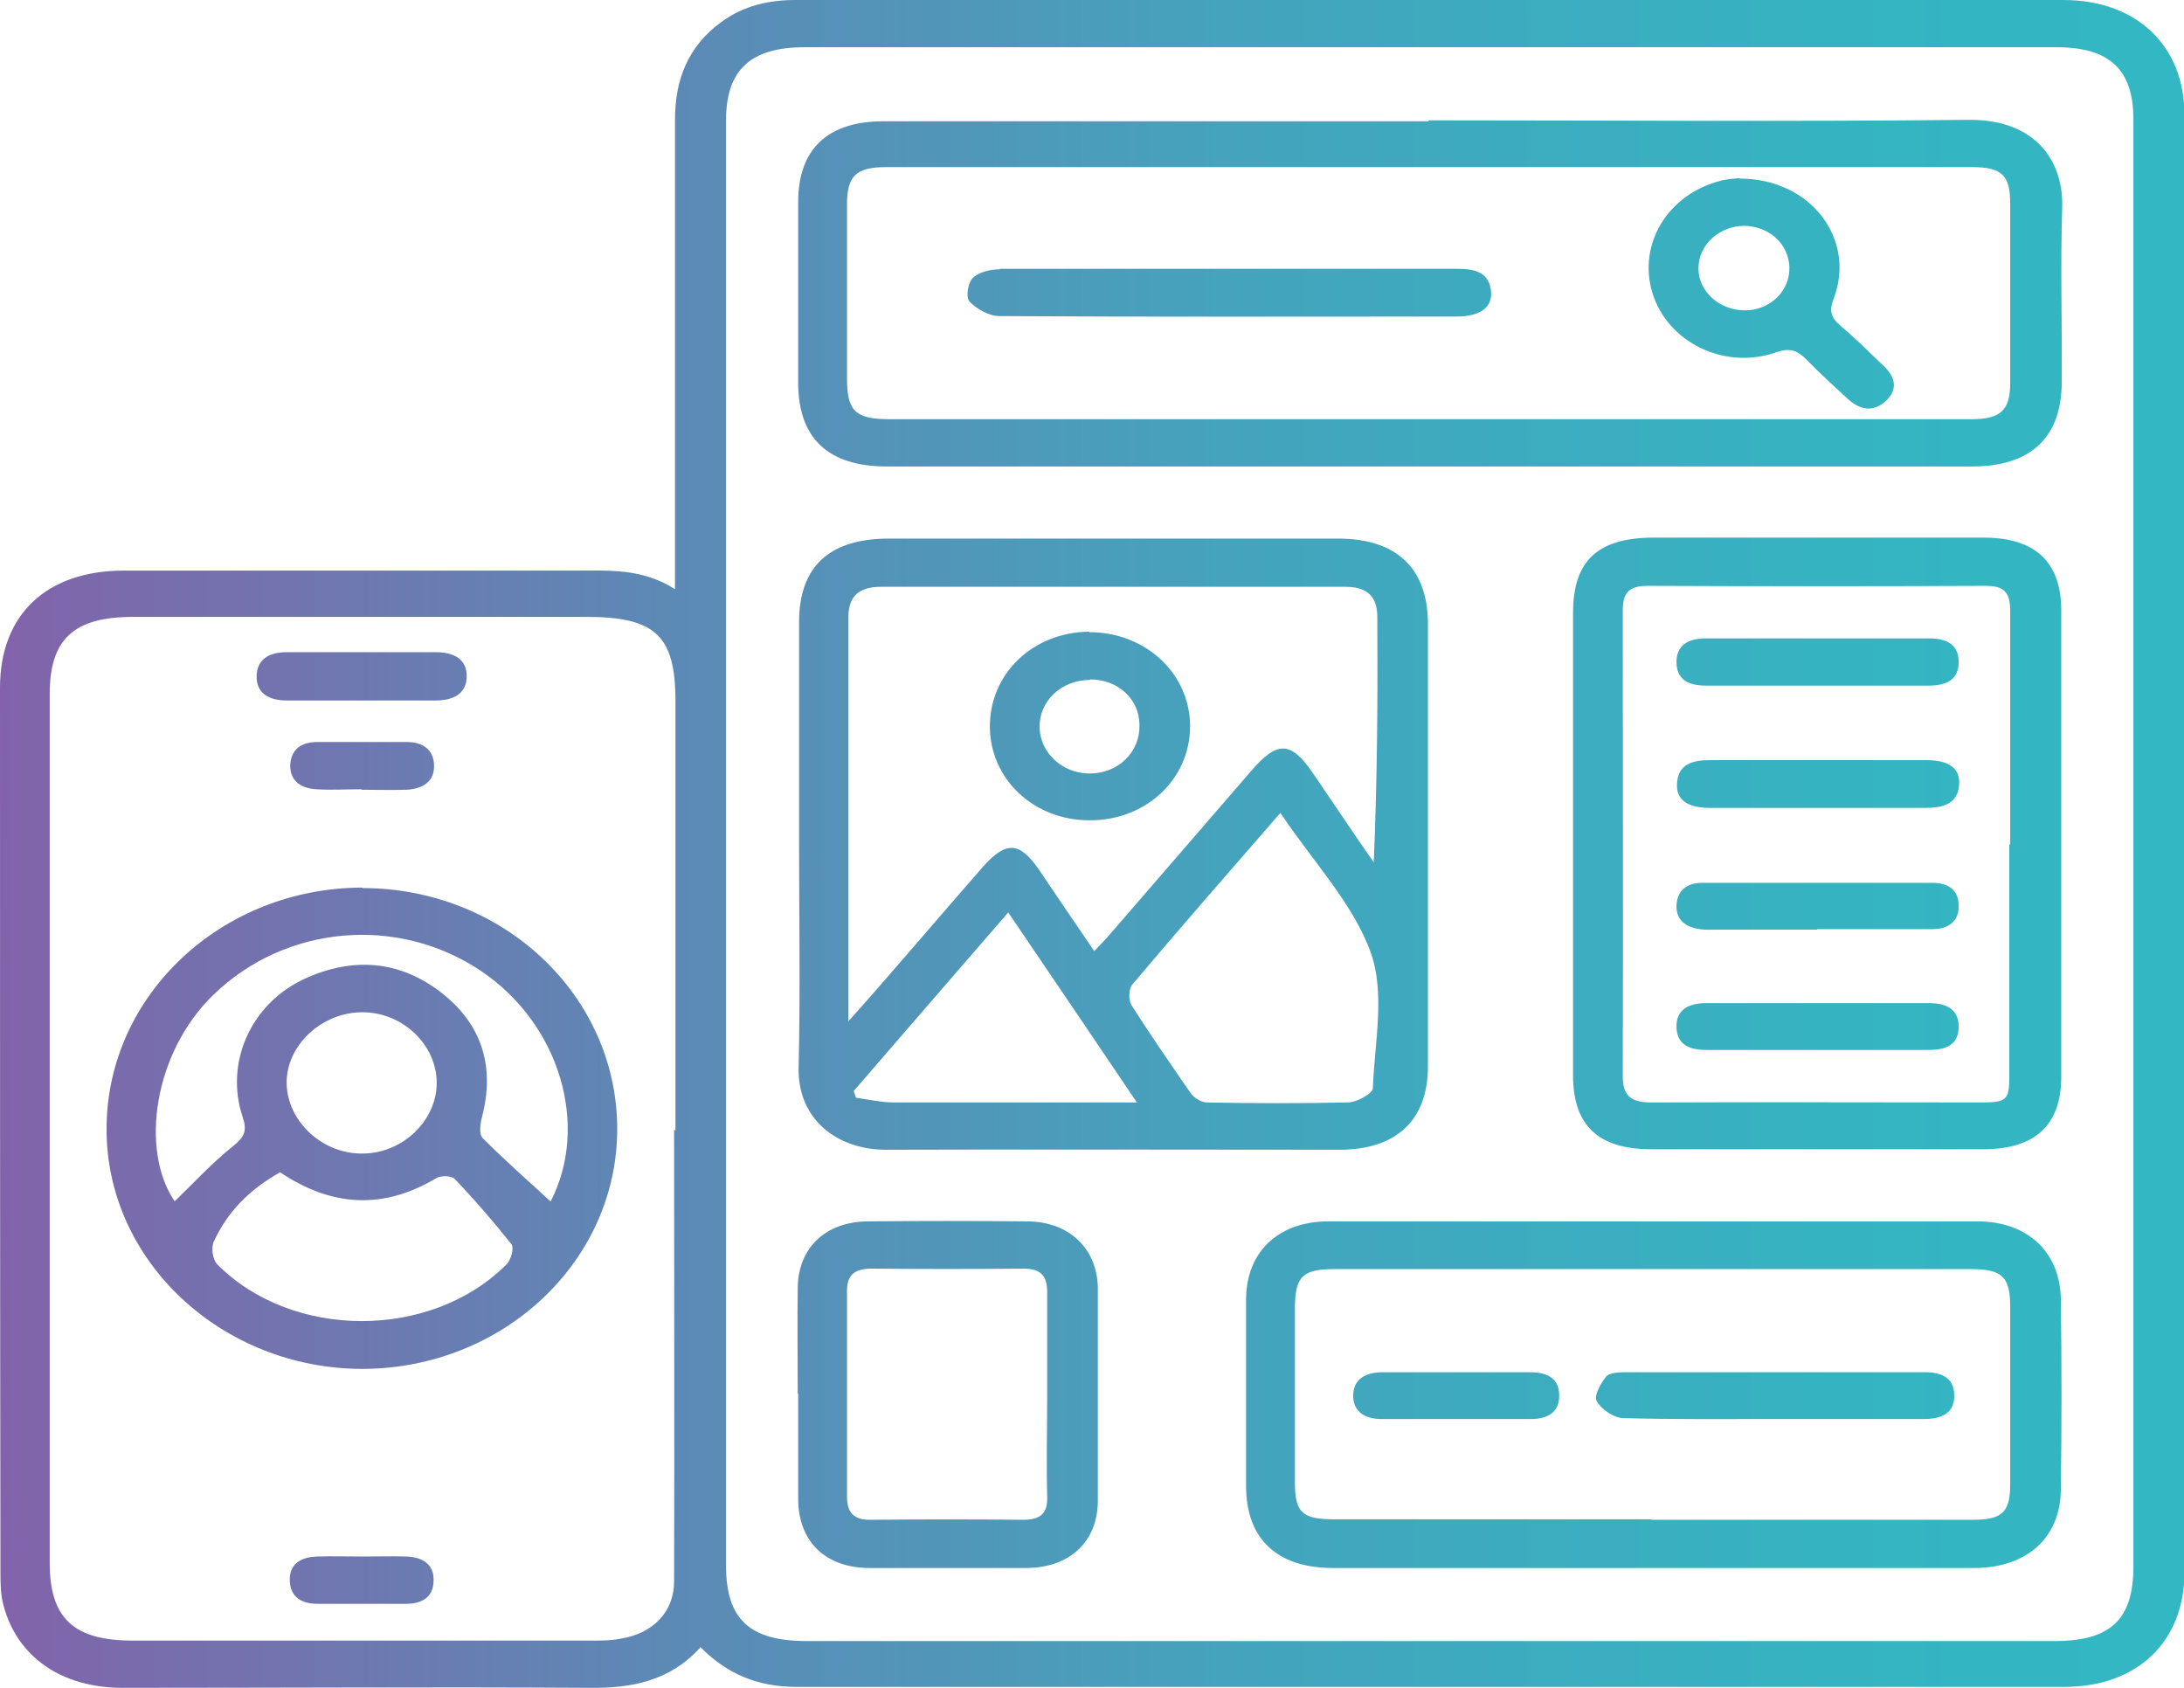 <svg width="66" height="51" viewBox="0 0 66 51" fill="none" xmlns="http://www.w3.org/2000/svg">
<g clip-path="url(#clip0_599_1810)">
<path d="M21.156 49.788C20.236 50.798 19.085 51.014 17.813 51C13.116 50.971 8.406 51 3.709 51C1.868 51 0.528 50.077 0.108 48.519C0.014 48.187 0.014 47.826 0.014 47.48C0 38.564 0 29.677 0 20.775C0 18.568 1.408 17.241 3.749 17.241C8.297 17.241 12.845 17.241 17.393 17.241C18.395 17.241 19.41 17.168 20.398 17.803C20.398 17.442 20.398 17.197 20.398 16.966C20.398 12.523 20.398 8.065 20.398 3.621C20.398 2.424 20.777 1.399 21.82 0.649C22.483 0.173 23.227 0 24.039 0C36.817 0 49.581 0 62.359 0C64.565 0 66.013 1.385 66.013 3.463C66.013 18.149 66.013 32.836 66.013 47.509C66.013 49.601 64.592 50.971 62.386 50.971C49.608 50.971 36.844 50.971 24.066 50.971C22.916 50.971 21.982 50.596 21.156 49.759V49.788ZM64.471 25.536C64.471 18.221 64.471 10.921 64.471 3.607C64.471 2.106 63.753 1.428 62.156 1.428C49.541 1.428 36.925 1.428 24.31 1.428C22.672 1.428 21.941 2.121 21.941 3.636C21.941 18.193 21.941 32.75 21.941 47.307C21.941 48.922 22.645 49.586 24.378 49.586C36.952 49.586 49.527 49.586 62.088 49.586C63.78 49.586 64.471 48.937 64.471 47.336C64.471 40.064 64.471 32.793 64.471 25.536ZM20.385 34.149H20.412C20.412 29.821 20.412 25.507 20.412 21.179C20.412 19.203 19.803 18.64 17.718 18.64C13.157 18.64 8.582 18.64 4.02 18.64C2.22 18.64 1.502 19.318 1.502 20.977C1.502 29.72 1.502 38.477 1.502 47.22C1.502 48.894 2.22 49.572 4.007 49.572C8.636 49.572 13.278 49.572 17.908 49.572C18.192 49.572 18.476 49.572 18.761 49.514C19.735 49.355 20.371 48.706 20.371 47.783C20.385 43.238 20.371 38.679 20.371 34.135L20.385 34.149ZM24.148 25.464C24.148 23.242 24.148 21.02 24.148 18.799C24.148 17.111 25.068 16.274 26.868 16.274C31.389 16.274 35.91 16.274 40.431 16.274C42.191 16.274 43.138 17.154 43.152 18.827C43.152 23.285 43.152 27.758 43.152 32.216C43.152 33.846 42.204 34.741 40.472 34.741C35.91 34.741 31.335 34.726 26.774 34.741C25.312 34.741 24.093 33.832 24.134 32.245C24.188 29.98 24.148 27.715 24.148 25.45V25.464ZM25.637 30.86C25.975 30.485 26.178 30.254 26.381 30.023C27.491 28.753 28.587 27.469 29.697 26.2C30.401 25.406 30.807 25.421 31.403 26.286C31.944 27.094 32.499 27.902 33.068 28.739C33.257 28.537 33.392 28.407 33.514 28.263C34.949 26.604 36.384 24.945 37.819 23.285C38.604 22.377 39.01 22.391 39.673 23.358C40.133 24.036 40.593 24.714 41.054 25.392C41.203 25.608 41.365 25.839 41.514 26.055C41.622 23.545 41.636 21.093 41.622 18.64C41.622 18.02 41.311 17.731 40.661 17.731C35.978 17.731 31.308 17.731 26.625 17.731C25.961 17.731 25.65 18.005 25.637 18.625C25.637 22.636 25.637 26.647 25.637 30.86ZM38.699 24.555C37.156 26.33 35.666 28.032 34.218 29.749C34.11 29.879 34.096 30.21 34.191 30.369C34.76 31.264 35.369 32.144 35.978 33.024C36.073 33.168 36.303 33.312 36.479 33.312C37.9 33.341 39.321 33.341 40.729 33.312C41 33.312 41.487 33.038 41.487 32.88C41.541 31.494 41.866 30.009 41.419 28.768C40.878 27.282 39.66 26.012 38.699 24.57V24.555ZM34.367 33.327C33.027 31.336 31.768 29.489 30.469 27.57C28.872 29.417 27.328 31.192 25.799 32.966C25.826 33.038 25.84 33.096 25.867 33.168C26.259 33.226 26.652 33.312 27.031 33.312C29.427 33.312 31.822 33.312 34.354 33.312L34.367 33.327ZM43.179 3.636C48.62 3.636 54.062 3.679 59.503 3.621C61.547 3.607 62.372 4.905 62.318 6.29C62.264 8.036 62.318 9.796 62.305 11.542C62.305 13.215 61.371 14.095 59.598 14.095C48.661 14.095 37.737 14.095 26.801 14.095C25.027 14.095 24.134 13.244 24.121 11.599C24.121 9.767 24.121 7.935 24.121 6.103C24.121 4.501 25.014 3.664 26.706 3.664C32.188 3.664 37.683 3.664 43.165 3.664L43.179 3.636ZM43.179 12.667C48.647 12.667 54.116 12.667 59.571 12.667C60.464 12.667 60.748 12.393 60.748 11.571C60.748 9.753 60.748 7.949 60.748 6.132C60.748 5.309 60.491 5.05 59.625 5.05C48.674 5.05 37.724 5.05 26.76 5.05C25.867 5.05 25.596 5.324 25.596 6.175C25.596 7.921 25.596 9.681 25.596 11.426C25.596 12.436 25.853 12.667 26.909 12.667C32.337 12.667 37.751 12.667 43.179 12.667ZM49.92 47.379C46.712 47.379 43.49 47.379 40.282 47.379C38.59 47.379 37.656 46.499 37.656 44.897C37.656 43.022 37.656 41.146 37.656 39.271C37.656 37.842 38.617 36.905 40.147 36.905C46.685 36.905 53.222 36.905 59.76 36.905C61.276 36.905 62.264 37.842 62.278 39.271C62.305 41.19 62.305 43.108 62.278 45.013C62.264 46.47 61.249 47.364 59.692 47.379C56.43 47.379 53.182 47.379 49.92 47.379ZM49.92 45.922C53.155 45.922 56.39 45.922 59.625 45.922C60.505 45.922 60.748 45.691 60.748 44.854C60.748 43.065 60.748 41.276 60.748 39.487C60.748 38.578 60.505 38.347 59.557 38.347C53.155 38.347 46.752 38.347 40.336 38.347C39.375 38.347 39.145 38.564 39.132 39.473C39.132 41.247 39.132 43.007 39.132 44.782C39.132 45.705 39.348 45.907 40.323 45.907C43.517 45.907 46.712 45.907 49.892 45.907L49.92 45.922ZM47.537 25.507C47.537 23.184 47.537 20.862 47.537 18.524C47.537 16.938 48.282 16.245 49.987 16.245C53.303 16.245 56.633 16.245 59.95 16.245C61.506 16.245 62.291 16.981 62.291 18.452C62.291 23.141 62.291 27.83 62.291 32.533C62.291 33.99 61.506 34.726 59.936 34.726C56.593 34.726 53.249 34.726 49.906 34.726C48.295 34.726 47.537 34.005 47.537 32.49C47.537 30.167 47.537 27.844 47.537 25.507ZM60.748 25.507C60.748 23.156 60.748 20.818 60.748 18.467C60.748 17.919 60.586 17.688 59.963 17.702C56.579 17.717 53.182 17.717 49.798 17.702C49.216 17.702 49.04 17.919 49.04 18.438C49.04 23.127 49.053 27.83 49.04 32.519C49.04 33.11 49.283 33.312 49.892 33.312C53.209 33.298 56.539 33.312 59.855 33.312C60.653 33.312 60.721 33.24 60.721 32.504C60.721 30.182 60.721 27.844 60.721 25.522L60.748 25.507ZM24.107 42.113C24.107 41.045 24.093 39.978 24.107 38.91C24.121 37.698 24.96 36.905 26.246 36.905C27.843 36.89 29.44 36.89 31.024 36.905C32.31 36.905 33.162 37.727 33.176 38.925C33.176 41.06 33.176 43.209 33.176 45.345C33.176 46.585 32.323 47.379 30.997 47.379C29.427 47.379 27.856 47.379 26.286 47.379C24.96 47.379 24.148 46.6 24.121 45.345C24.121 45.301 24.121 45.258 24.121 45.215C24.121 44.19 24.121 43.152 24.121 42.127L24.107 42.113ZM31.646 42.142C31.646 41.117 31.646 40.079 31.646 39.054C31.646 38.578 31.484 38.333 30.929 38.333C29.399 38.347 27.87 38.347 26.34 38.333C25.799 38.333 25.582 38.549 25.596 39.04C25.596 41.103 25.596 43.152 25.596 45.215C25.596 45.691 25.785 45.936 26.327 45.922C27.856 45.907 29.386 45.907 30.916 45.922C31.457 45.922 31.66 45.72 31.646 45.229C31.619 44.205 31.646 43.166 31.646 42.142ZM10.95 26.834C15.214 26.834 18.639 30.081 18.652 34.091C18.666 38.102 15.214 41.348 10.964 41.363C6.687 41.363 3.181 38.073 3.221 34.062C3.249 30.052 6.714 26.82 10.964 26.82L10.95 26.834ZM16.635 36.313C17.826 34.019 16.92 30.932 14.524 29.33C11.993 27.642 8.622 27.96 6.457 30.052C4.643 31.797 4.223 34.755 5.279 36.299C5.861 35.736 6.416 35.13 7.052 34.625C7.39 34.351 7.472 34.163 7.336 33.76C6.781 32.115 7.58 30.326 9.204 29.576C10.653 28.912 12.06 29.013 13.319 29.98C14.591 30.961 14.957 32.259 14.564 33.76C14.51 33.962 14.47 34.279 14.591 34.394C15.255 35.058 15.972 35.693 16.649 36.313H16.635ZM8.446 35.433C7.526 35.953 6.863 36.631 6.457 37.525C6.375 37.713 6.429 38.059 6.565 38.203C8.825 40.483 13.021 40.497 15.309 38.203C15.444 38.073 15.539 37.713 15.458 37.597C14.916 36.919 14.348 36.255 13.739 35.621C13.644 35.52 13.319 35.52 13.197 35.592C11.586 36.558 10.03 36.472 8.46 35.419L8.446 35.433ZM13.197 32.721C13.197 31.567 12.169 30.586 10.95 30.586C9.719 30.586 8.636 31.596 8.663 32.75C8.69 33.889 9.746 34.87 10.95 34.856C12.169 34.856 13.197 33.861 13.197 32.721ZM8.663 19.707C8.162 19.707 7.783 19.895 7.756 20.4C7.729 20.948 8.135 21.165 8.649 21.165C10.152 21.165 11.654 21.165 13.17 21.165C13.698 21.165 14.104 20.963 14.104 20.429C14.104 19.91 13.712 19.707 13.17 19.707C12.426 19.707 11.681 19.707 10.95 19.707C10.192 19.707 9.421 19.707 8.663 19.707ZM10.91 23.863C11.37 23.863 11.83 23.877 12.29 23.863C12.778 23.834 13.143 23.617 13.116 23.098C13.089 22.622 12.751 22.42 12.277 22.42C11.383 22.42 10.49 22.42 9.597 22.42C9.11 22.42 8.798 22.636 8.771 23.112C8.758 23.588 9.082 23.819 9.556 23.848C10.016 23.877 10.477 23.848 10.937 23.848L10.91 23.863ZM9.583 47.032C9.082 47.047 8.731 47.263 8.758 47.783C8.785 48.259 9.11 48.461 9.597 48.461C10.49 48.461 11.383 48.461 12.277 48.461C12.751 48.461 13.089 48.259 13.102 47.783C13.13 47.263 12.764 47.047 12.277 47.032C11.844 47.018 11.397 47.032 10.964 47.032C10.504 47.032 10.043 47.018 9.583 47.032ZM32.919 19.102C34.624 19.102 35.964 20.357 35.964 21.944C35.964 23.545 34.624 24.8 32.919 24.786C31.24 24.786 29.927 23.545 29.914 21.973C29.9 20.357 31.213 19.102 32.919 19.087V19.102ZM32.946 20.544C32.08 20.544 31.403 21.179 31.416 21.973C31.43 22.752 32.107 23.372 32.932 23.372C33.785 23.372 34.448 22.737 34.435 21.915C34.435 21.121 33.785 20.53 32.946 20.53V20.544ZM52.573 5.396C54.738 5.396 56.092 7.242 55.415 9.017C55.266 9.392 55.334 9.608 55.632 9.854C56.092 10.243 56.511 10.662 56.931 11.066C57.27 11.383 57.364 11.758 56.999 12.104C56.62 12.465 56.214 12.393 55.848 12.061C55.429 11.672 54.995 11.282 54.603 10.878C54.332 10.604 54.116 10.489 53.669 10.647C52.099 11.195 50.38 10.33 49.933 8.844C49.486 7.358 50.42 5.843 52.031 5.453C52.261 5.396 52.505 5.396 52.573 5.381V5.396ZM52.735 9.378C53.493 9.378 54.102 8.786 54.075 8.065C54.048 7.372 53.466 6.838 52.721 6.824C51.95 6.824 51.327 7.401 51.327 8.108C51.327 8.815 51.964 9.378 52.735 9.378ZM30.212 8.137C29.927 8.137 29.576 8.223 29.399 8.397C29.251 8.541 29.183 8.974 29.291 9.104C29.508 9.334 29.887 9.551 30.198 9.551C34.8 9.58 39.416 9.565 44.018 9.565C44.722 9.565 45.101 9.291 45.06 8.815C45.006 8.223 44.573 8.122 44.032 8.122C41.744 8.122 39.443 8.122 37.156 8.122C34.841 8.122 32.526 8.122 30.212 8.122V8.137ZM53.615 42.877C55.117 42.877 56.633 42.877 58.136 42.877C58.65 42.877 59.07 42.719 59.056 42.156C59.056 41.637 58.677 41.464 58.176 41.464C55.144 41.464 52.112 41.464 49.067 41.464C48.877 41.464 48.607 41.492 48.525 41.608C48.363 41.824 48.16 42.171 48.255 42.344C48.39 42.575 48.755 42.834 49.026 42.849C50.556 42.892 52.085 42.877 53.615 42.877ZM46.265 42.877C46.766 42.877 47.131 42.675 47.118 42.156C47.118 41.637 46.739 41.464 46.238 41.464C44.749 41.464 43.274 41.464 41.785 41.464C41.27 41.464 40.905 41.666 40.891 42.156C40.891 42.69 41.284 42.892 41.812 42.877C42.556 42.877 43.301 42.877 44.032 42.877C44.776 42.877 45.52 42.877 46.251 42.877H46.265ZM58.203 24.411C58.731 24.411 59.178 24.281 59.205 23.689C59.232 23.213 58.894 22.968 58.217 22.968C56.038 22.968 53.858 22.968 51.679 22.968C51.151 22.968 50.705 23.084 50.678 23.689C50.651 24.166 51.002 24.411 51.666 24.411C52.762 24.411 53.845 24.411 54.941 24.411C56.038 24.411 57.121 24.411 58.217 24.411H58.203ZM58.271 20.717C58.799 20.717 59.191 20.559 59.191 19.996C59.191 19.462 58.799 19.289 58.312 19.289C56.065 19.289 53.804 19.289 51.557 19.289C51.043 19.289 50.637 19.477 50.664 20.054C50.691 20.573 51.07 20.717 51.571 20.717C52.667 20.717 53.75 20.717 54.847 20.717C55.984 20.717 57.121 20.717 58.258 20.717H58.271ZM54.914 28.075C56.078 28.075 57.229 28.075 58.393 28.075C58.853 28.075 59.205 27.859 59.191 27.368C59.191 26.892 58.88 26.676 58.393 26.676C56.078 26.676 53.764 26.676 51.436 26.676C50.975 26.676 50.691 26.907 50.664 27.34C50.637 27.787 50.935 28.017 51.368 28.075C51.544 28.104 51.72 28.09 51.896 28.09C52.898 28.09 53.913 28.09 54.914 28.09V28.075ZM58.271 31.725C58.799 31.725 59.191 31.581 59.191 31.018C59.191 30.485 58.799 30.311 58.312 30.311C56.065 30.311 53.804 30.311 51.557 30.311C51.043 30.311 50.637 30.499 50.664 31.062C50.691 31.581 51.07 31.725 51.571 31.725C52.667 31.725 53.75 31.725 54.847 31.725C55.984 31.725 57.121 31.725 58.258 31.725H58.271Z" fill="url(#paint0_linear_599_1810)"/>
</g>
<defs>
<linearGradient id="paint0_linear_599_1810" x1="0" y1="25.507" x2="66" y2="25.507" gradientUnits="userSpaceOnUse">
<stop stop-color="#8263AB"/>
<stop offset="0.05" stop-color="#7B6AAC"/>
<stop offset="0.32" stop-color="#5B8BB6"/>
<stop offset="0.57" stop-color="#44A4BD"/>
<stop offset="0.81" stop-color="#36B2C1"/>
<stop offset="1" stop-color="#32B8C3"/>
</linearGradient>
<clipPath id="clip0_599_1810">
<rect width="66" height="51" fill="white"/>
</clipPath>
</defs>
</svg>
